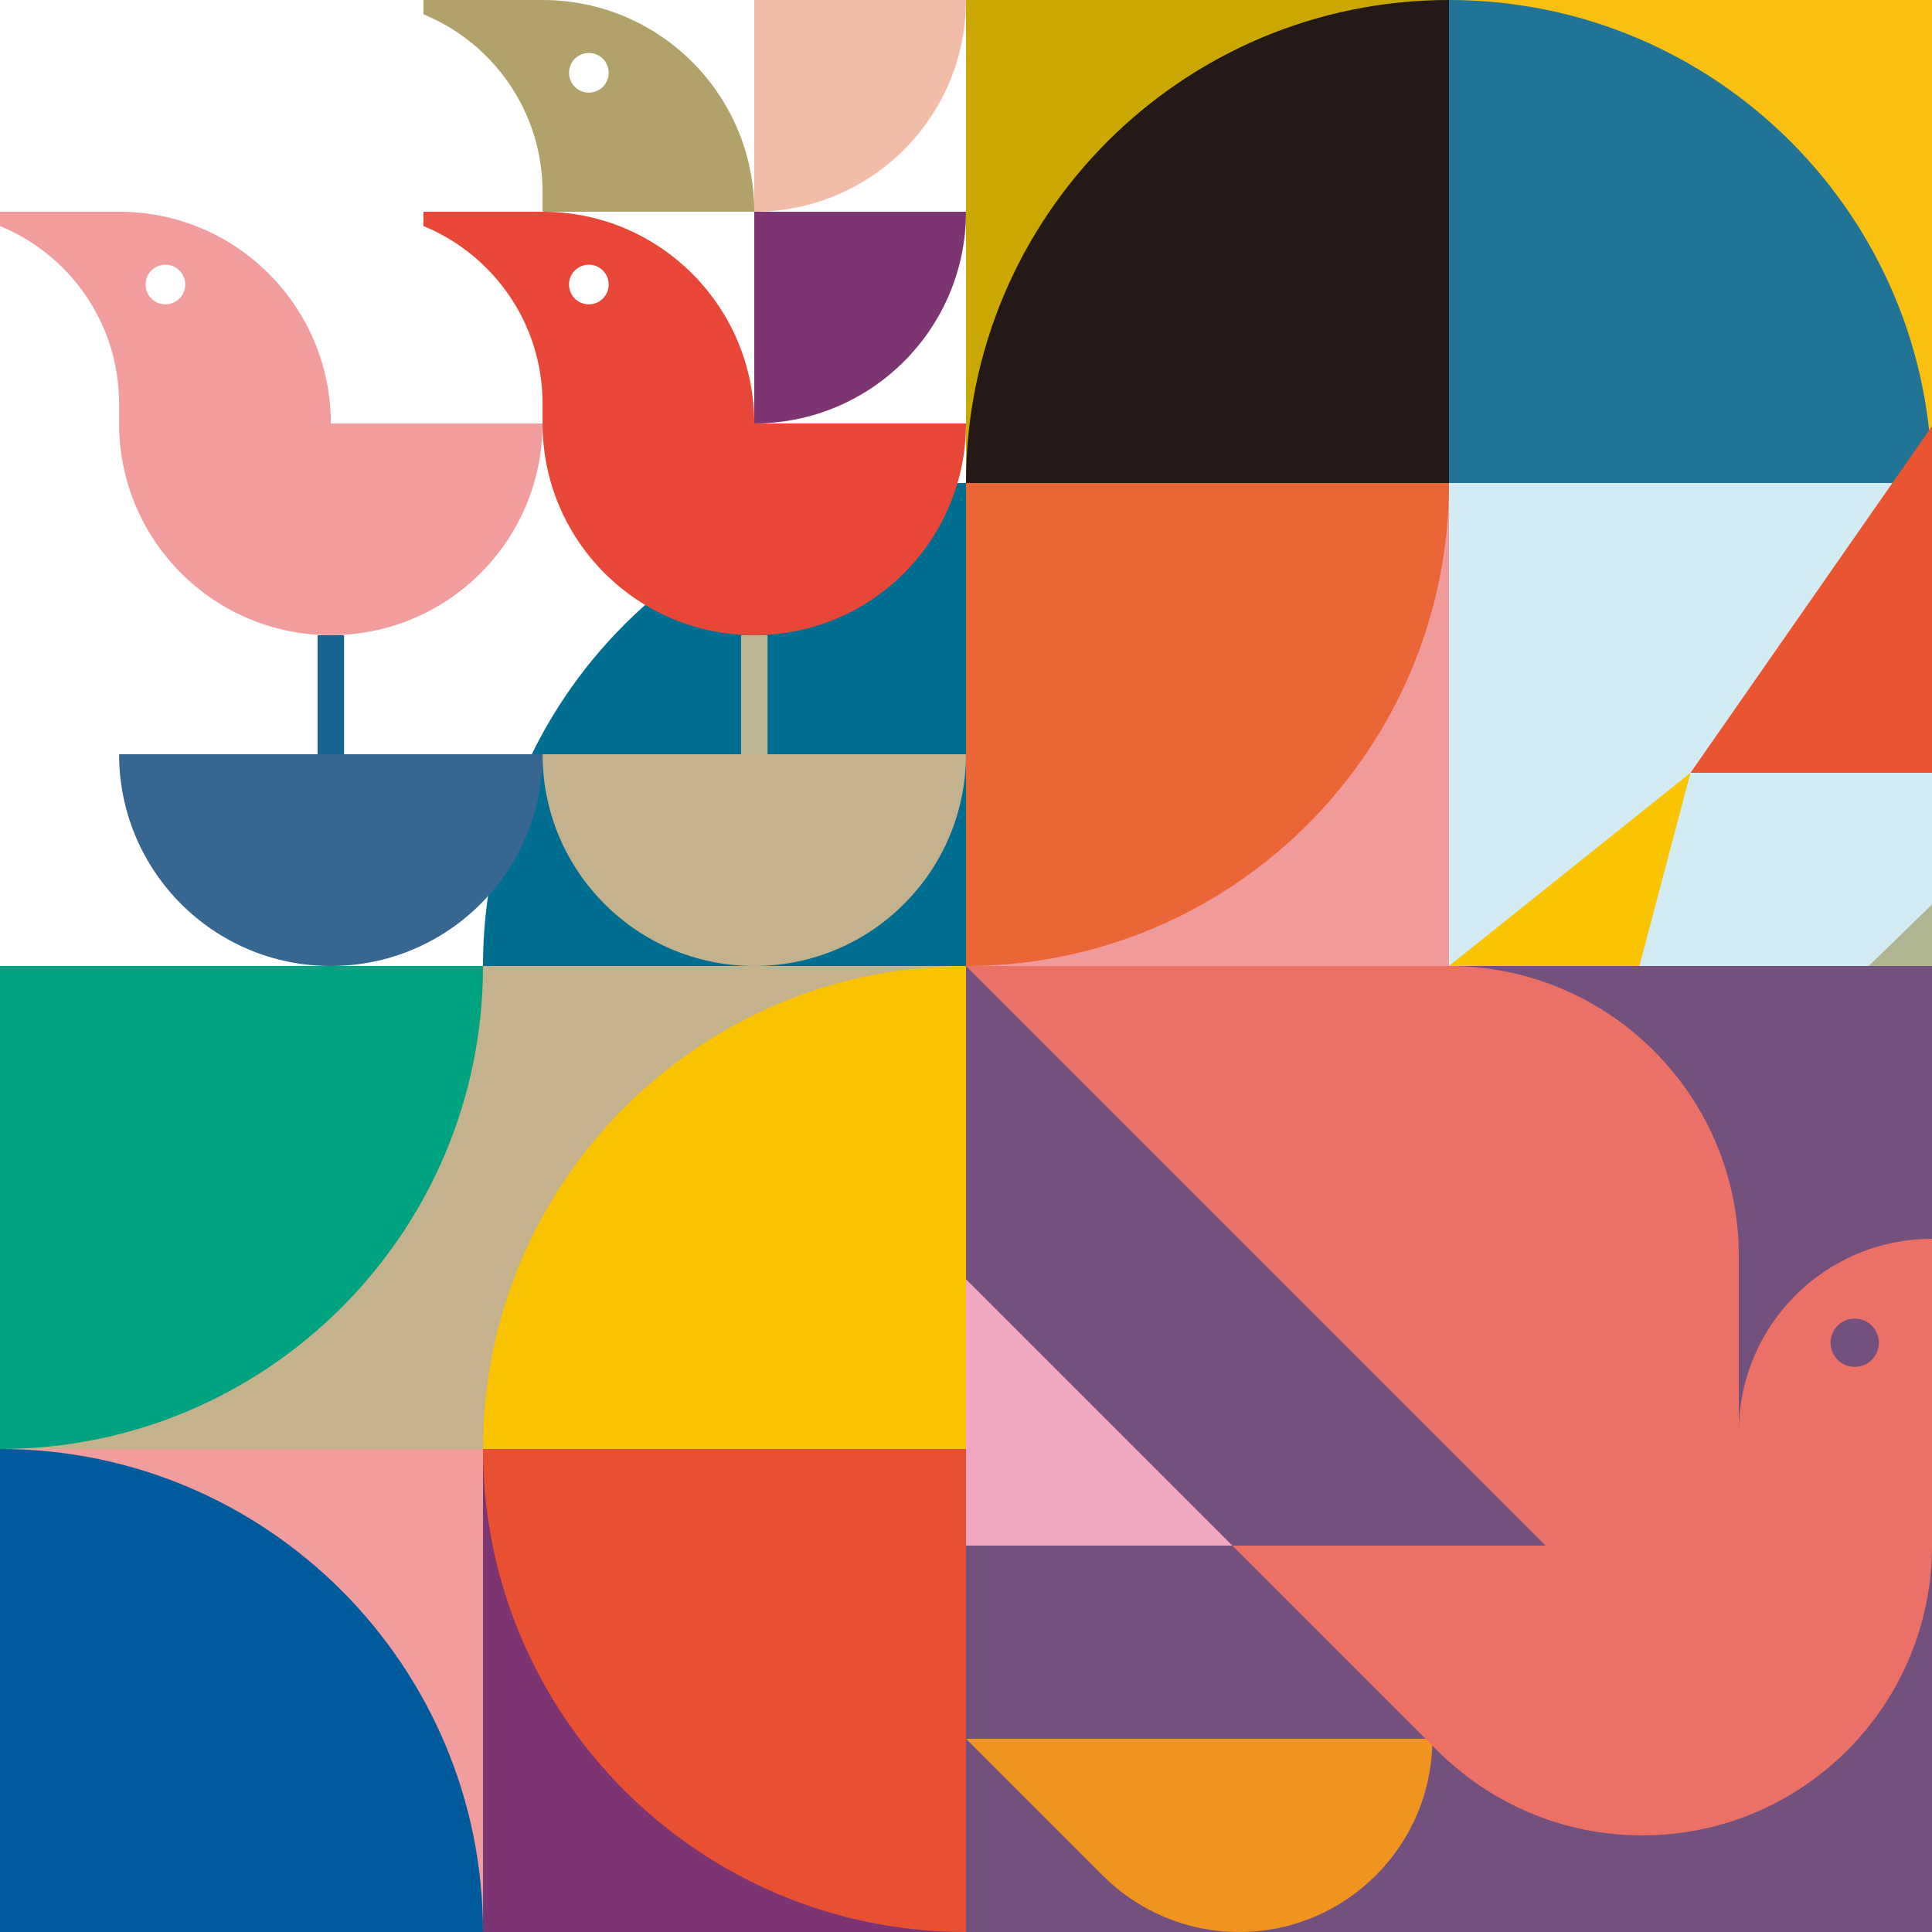 <?xml version="1.0" encoding="UTF-8"?>
<svg id="_レイヤー_1" data-name="レイヤー 1" xmlns="http://www.w3.org/2000/svg" viewBox="0 0 340 340">
  <rect x="0" y="0" width="340" height="340" fill="#333333" stroke="none"/>
  <defs>
    <style>
      .cls-1 {
        fill: #73517e;
      }

      .cls-1, .cls-2, .cls-3, .cls-4, .cls-5, .cls-6, .cls-7, .cls-8, .cls-9, .cls-10, .cls-11, .cls-12, .cls-13, .cls-14, .cls-15, .cls-16, .cls-17, .cls-18, .cls-19, .cls-20, .cls-21, .cls-22, .cls-23, .cls-24, .cls-25, .cls-26, .cls-27, .cls-28, .cls-29 {
        stroke-width: 0px;
      }

      .cls-2 {
        fill: #241916;
      }

      .cls-3 {
        fill: #e84738;
      }

      .cls-4 {
        fill: #00a380;
      }

      .cls-5 {
        fill: #176594;
      }

      .cls-6 {
        fill: #7d3472;
      }

      .cls-7 {
        fill: #fac400;
      }

      .cls-8 {
        fill: #e95530;
      }

      .cls-9 {
        fill: #f09a9c;
      }

      .cls-10 {
        fill: #f1931f;
      }

      .cls-11 {
        fill: #f1a6c2;
      }

      .cls-12 {
        fill: #f9bf11;
      }

      .cls-13 {
        fill: #afb592;
      }

      .cls-14 {
        fill: #c3b28b;
      }

      .cls-15 {
        fill: #eb6636;
      }

      .cls-16 {
        fill: #fac300;
      }

      .cls-17 {
        fill: #bcb590;
      }

      .cls-18 {
        fill: #227497;
      }

      .cls-19 {
        fill: #d3ebf3;
      }

      .cls-20 {
        fill: #005b9d;
      }

      .cls-21 {
        fill: #376690;
      }

      .cls-22 {
        fill: #cba800;
      }

      .cls-23 {
        fill: #006e91;
      }

      .cls-24 {
        fill: #eb7065;
      }

      .cls-25 {
        fill: #e95031;
      }

      .cls-26 {
        fill: #fff;
      }

      .cls-27 {
        fill: #f2bda7;
      }

      .cls-28 {
        fill: #b1a26b;
      }

      .cls-29 {
        fill: #f19c9d;
      }
    </style>
  </defs>
  <polygon class="cls-14" points="85 170 0 170 0 255 85 255 170 255 170 170 85 170"/>
  <rect class="cls-26" x="-10" y="-10" width="180" height="180" transform="translate(0 160) rotate(-90)"/>
  <path class="cls-23" d="M85,170h85v-85c-46.94,0-85,38.06-85,85Z"/>
  <rect class="cls-9" x="170" y="85" width="85" height="85" transform="translate(425 255) rotate(180)"/>
  <path class="cls-15" d="M255,85h-85v85c46.94,0,85-38.06,85-85Z"/>
  <rect class="cls-22" x="170" y="0" width="85" height="85"/>
  <path class="cls-2" d="M170,85h85V0C208.06,0,170,38.06,170,85Z"/>
  <rect class="cls-19" x="255" y="0" width="170" height="170"/>
  <rect class="cls-12" x="340" y="85" width="85" height="85"/>
  <rect class="cls-1" x="170" y="170" width="180" height="180"/>
  <path class="cls-16" d="M85,255h85v-85c-46.94,0-85,38.06-85,85Z"/>
  <rect class="cls-6" x="85" y="255" width="85" height="95"/>
  <path class="cls-25" d="M85,255h85s0,85,0,85c-46.94,0-85-38.06-85-85Z"/>
  <path class="cls-4" d="M85,170H0v85c46.94,0,85-38.06,85-85Z"/>
  <rect class="cls-29" x="0" y="255" width="85" height="85" transform="translate(85 595) rotate(180)"/>
  <path class="cls-20" d="M85,340H0s0-85,0-85c46.94,0,85,38.06,85,85Z"/>
  <rect class="cls-12" x="255" y="0" width="85" height="85" transform="translate(595 85) rotate(180)"/>
  <path class="cls-18" d="M340,85h-85s0-85,0-85c46.94,0,85,38.06,85,85Z"/>
  <path class="cls-6" d="M132.74,37.26h37.26c0,20.58-16.68,37.26-37.26,37.26h0v-37.26Z"/>
  <path class="cls-3" d="M132.74,74.52h0c0-20.58-16.68-37.26-37.26-37.26h-20.96v2.52c12.3,5.05,20.96,17.13,20.96,31.25v3.49h0c0,20.58,16.68,37.26,37.26,37.26h0c20.58,0,37.26-16.68,37.26-37.26h0s-37.26,0-37.26,0ZM103.63,53.56c-1.93,0-3.49-1.56-3.49-3.49s1.56-3.49,3.49-3.49,3.49,1.56,3.49,3.49-1.56,3.49-3.49,3.49Z"/>
  <path class="cls-14" d="M132.74,132.74h-37.26c0,20.58,16.68,37.26,37.26,37.26h0c20.58,0,37.26-16.68,37.26-37.26h0s-37.26,0-37.26,0Z"/>
  <path class="cls-21" d="M58.22,132.74H20.96c0,20.58,16.68,37.26,37.26,37.26h0c20.58,0,37.26-16.68,37.26-37.26h0s-37.26,0-37.26,0Z"/>
  <path class="cls-29" d="M58.22,74.52h0c0-20.58-16.68-37.26-37.26-37.26H0v2.52c12.3,5.05,20.96,17.13,20.96,31.25v3.49h0c0,20.58,16.68,37.26,37.26,37.26h0c20.58,0,37.26-16.68,37.26-37.26h0s-37.26,0-37.26,0ZM29.11,53.56c-1.93,0-3.49-1.56-3.49-3.49s1.56-3.49,3.49-3.49,3.49,1.56,3.49,3.49-1.56,3.49-3.49,3.49Z"/>
  <path class="cls-27" d="M132.74,0h37.26c0,20.58-16.68,37.26-37.26,37.26h0V0Z"/>
  <path class="cls-28" d="M95.48,0h-20.96v2.52c12.3,5.05,20.96,17.13,20.96,31.25v3.49h37.26C132.74,16.68,116.06,0,95.48,0ZM103.63,16.3c-1.93,0-3.49-1.56-3.49-3.49s1.56-3.49,3.49-3.49,3.49,1.56,3.49,3.49-1.56,3.49-3.49,3.49Z"/>
  <rect class="cls-17" x="130.41" y="111.78" width="4.66" height="20.96" transform="translate(265.48 244.52) rotate(180)"/>
  <rect class="cls-5" x="55.89" y="111.78" width="4.66" height="20.96" transform="translate(116.44 244.52) rotate(180)"/>
  <polygon class="cls-13" points="398.85 170 363.85 136 328.85 170 340.17 170 363.85 147 387.52 170 398.85 170"/>
  <polygon class="cls-7" points="255 170 288.5 170 297.5 136 255 170"/>
  <path class="cls-8" d="M297.5,136h66.14s14,0,14,0c26.16,0,47.36-21.24,47.36-47.43V21.62c0-21.12-27.16-29.67-39.22-12.35l-88.28,126.73ZM401.95,23.14c0-3.29,2.66-5.95,5.95-5.95,3.29,0,5.95,2.66,5.95,5.95,0,3.29-2.66,5.95-5.95,5.95-3.29,0-5.95-2.66-5.95-5.95ZM380.74,16.51l12.07,13.08-12.07,13.08v-26.15Z"/>
  <path class="cls-10" d="M170,306l24.04,24.04c6.15,6.15,14.65,9.96,24.04,9.96,18.78,0,34-15.22,34-34h-82.08"/>
  <polygon class="cls-11" points="216.88 272 170 272 170 225.12 216.88 272"/>
  <path class="cls-24" d="M340,218.01v53.99c0,28.17-22.83,51-51,51-14.08,0-26.83-5.71-36.06-14.94l-36.06-36.06h55.12l-102-102h85c28.17,0,51,22.83,51,51v31.01c0-18.78,15.22-34,34-34ZM326.4,232.05c-2.35,0-4.25,1.9-4.25,4.25s1.9,4.25,4.25,4.25,4.25-1.9,4.25-4.25-1.9-4.25-4.25-4.25Z"/>
  <rect class="cls-20" x=".01" y="340" width="84.99" height="34"/>
  <rect class="cls-20" x="-59.49" y="280.51" width="84.99" height="34" transform="translate(280.51 314.51) rotate(90)"/>
  <rect class="cls-4" x="-59.49" y="195.49" width="84.99" height="34" transform="translate(195.49 229.49) rotate(90)"/>
</svg>